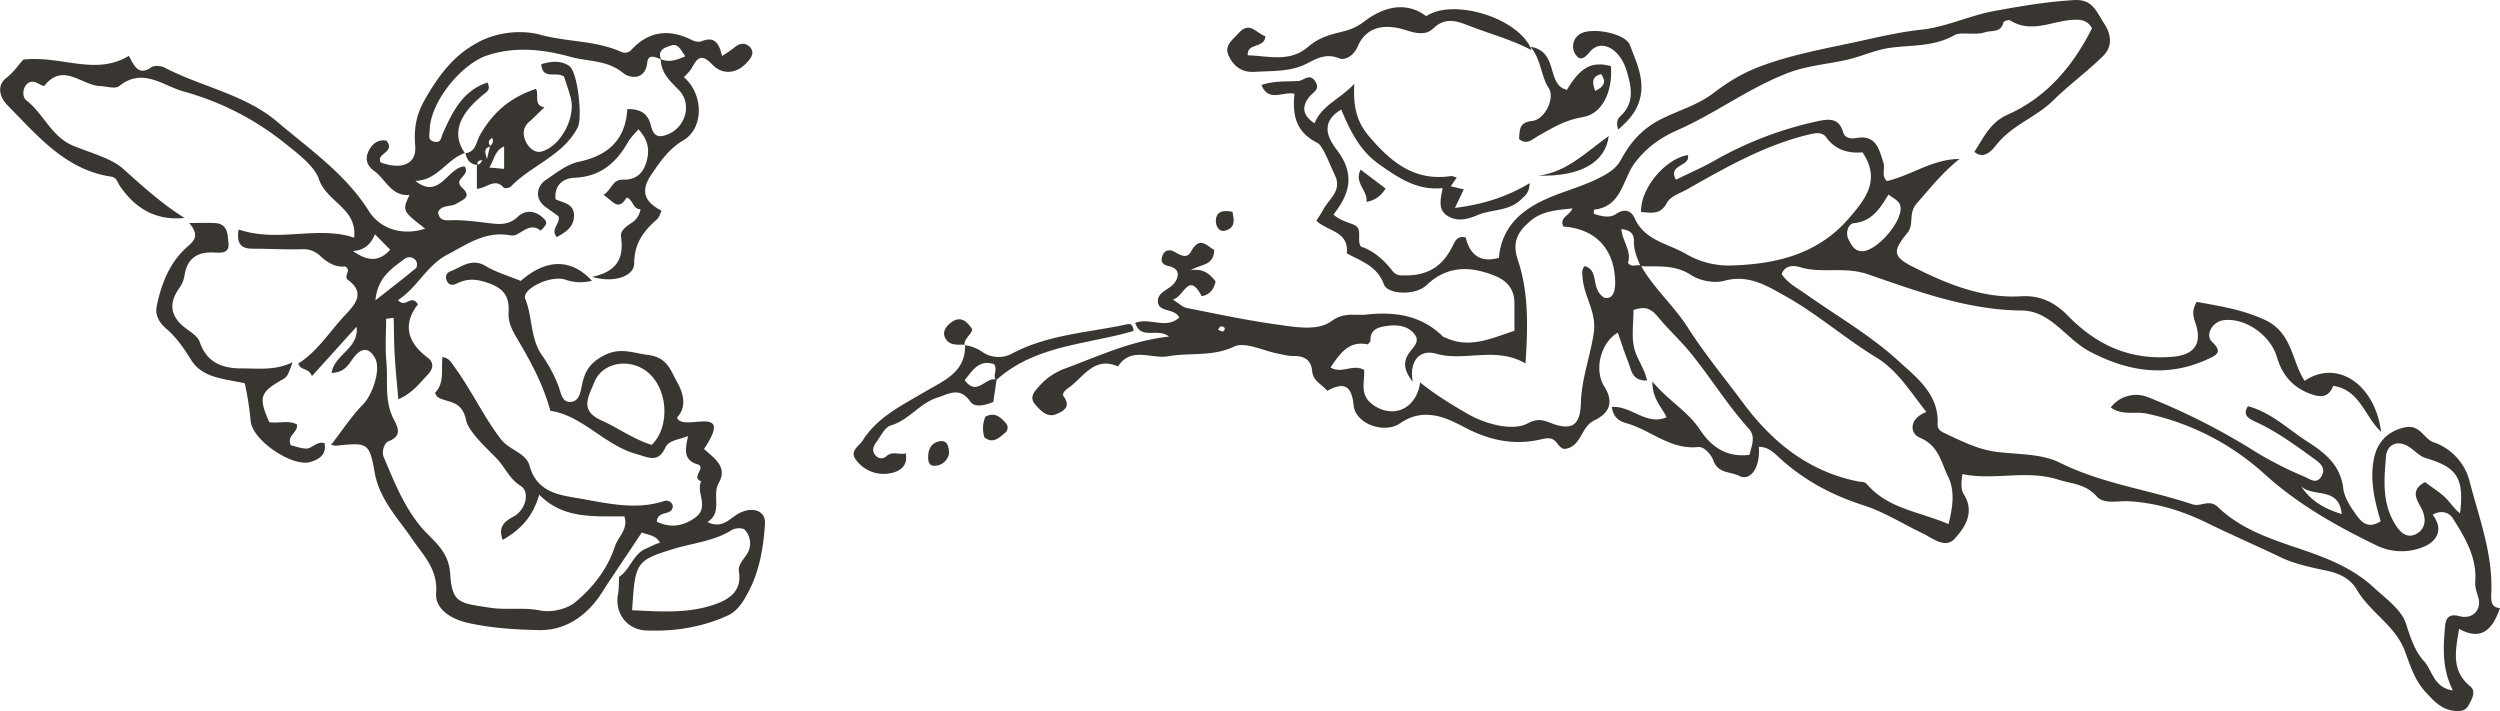 <svg id="Layer_1" data-name="Layer 1" xmlns="http://www.w3.org/2000/svg" viewBox="0 0 1421 404.11"><defs><style>.cls-1{fill:#393632;}</style></defs><path class="cls-1" d="M847.63-307.43c-3.5,5.86-1.49,9.4-.32,13.37,3.29,11.07-1.83,16.81-13.19,17.81-23.86,2.1-42.93-6.15-59.59-23.19-6.66-6.81-14.95-11.92-26.75-11.18C726.16-309.27,706-317.49,687-327c-12.4-6.19-12.36-9.21-3.76-19.75,3.93-4.82.19-10.9,5.33-16.75,7.63-8.69,14.68-17.61,24.21-25.14-15-.07-27.21,9.21-41.21,12.54-3.4-2.95-.94-7-2-10.34-2.49-7.5-4-16.2-15.5-14.11-2.84.52-6.41.19-7.42-3.31-2.37-8.18-8.06-7.67-14.45-6.26A204.87,204.87,0,0,0,574-388c-7.22,4.15-14.92,7.45-22.4,11.12-4.93-8.82,8.42-7.33,6.81-14-12.93,2.06-27.19,19.21-26.61,32.41,5.59.17,10.85,2,14.72-5.34,1.9-3.61,7.51-5.37,11.6-7.68,22.24-12.61,44.47-25.29,69.67-31.21,3.17-.74,6.94-1.43,9.24,1.75,5.33,7.35,12.77,9.2,20.61,8.52,10.44,15.5,1.93,26.29-7.54,37.3-17.71,20.6-41.33,26.23-66.8,27a48,48,0,0,1-26.1-6.61c-10.24-6-23.38-7.44-29.12-20.36-1.72-3.89-5.5-5.86-10.66-2.2-3.34,2.37-8.36,1.25-12.54-.24a11.64,11.64,0,0,1,.19-2.31c15.92-1.75,16.15-17.43,23.32-26.79,6.49-8.48,14.42-14.15,24-18.37,21.56-9.5,40.56-23.93,62.74-32.48,10.6-4.08,21.77-5,32.54-7.28,8.94-1.87,17.08-6,26.44-7.18,11.73-1.49,24.22-.56,35.65-7,4-2.24,11.46.21,17.47-1.71,4-1.28,9.05.45,10.54-5.66.17-.68,3-1.61,3.79-1.11,12.63,8,25-.48,37.54-.36,3.55,0,6.55.65,9,4.83-10.66,21.25-25.64,39.23-48,49.13-10,4.41-13.54,13.07-18.87,21.11,6.13,5.2,11-2.22,13.32-4.95,8.85-10.54,22-14.9,31.53-24.3,9-8.87,19.34-16.34,28.32-25.22,5.43-5.38,4.85-12.07.46-18.69-4.2-6.32-6.3-13.67-16.7-13.1-15.52.87-31,3.52-46,6.29-13.5,2.5-27,9-41,10.52-11.64,1.28-23.25,3.9-34.32,6.36-19.59,4.35-39.68,7.68-58.73,15.08C588.59-437,580.64-432,572.75-426c-8.76,6.7-19.69,9.71-29.46,14.64-10.85,5.47-17.5,13.1-22.87,23-2.79,5.16-6.95,7.68-12.54,10.53-14.17,7.2-30.5,9.51-43.25,19.76A35.26,35.26,0,0,0,451-332.47c-10.57,3-16.5-1.7-18.91-11.62-3.93-.78-5.44.84-7,4.06-6.32,13.34-15.44,18.06-29.48,17.53-3.26-.13-4.21-1.4-5.64-3.18-4.14-5.15-8.87-9.56-15-12.28-1-.43-2.43-.67-2.79-1.42-1.86-3.83,1.46-9.8-3.71-11.92-4-1.63-8.15-2.59-11.53-5.82,9.2-11.58,12.43-22.71,2.18-36.33-4.21-5.6-11-15.48,2.26-23.3,4.88,11.8,10.55,23.45,21.63,31.2,10.8,7.56,21.46,15,36,13.43-1.14,6.16-3,12.46,3,15.95,5.34,3.1,10.56,2.08,16.88-.61,8-3.39,17.74-2,24.85-9,2.16-2.1,4.51-3.61,4.75-9.15C455.28-367,441.82-362.83,426-360.83l5-10.57-7.38-1.73,3.39-5c-1.48-.38-2.46-.93-3.34-.8-20.58,3-33.77-7.68-46.38-22.46-7.31-8.58-9.22-17.22-8.49-30-8.4,9-18.4,12.06-22.64,22.48-7-4.68-7.25-9.59-3-15,2.15-2.73,6.56-4.29,3.33-9s-6.36-.29-9.59-.08c-6.76.43-13.63-.2-20.93,2.28,4.28,10.12,12.26,3.42,18.8,5-1.12,11.83.42,21.57,13.1,27.94,3,1.49,6.85,11.94,9.94,18.45,4.1,8.64-3.35,13.29-6.63,19.37-1.19,2.22-2.64,4.29-3.94,6.37,6.19,6.11,18.65,5.89,17.27,18.55,8.18,4.51,17.32,7.19,21.07,17.59,2.18,6,18,6.43,24.14.6,11.83-11.23,24.66-11.09,38.74-5.51,7.33,2.9,11.29,7.72,11.35,15.63,0,5.15,0,10.3,0,15.72-13.22,4.29-25.67,10.42-39.46,3.77-.32-.16-.81-.09-1-.32C407.1-299.79,392-302,375.65-300.23c-6.71.71-12.55-1.57-20,3.84-7.81,5.69-20.64,3.24-31.08,1.79-17.13-2.38-34.09-6-51.06-9.39-2.29-.45-4.27-2.51-7.93-4.78,6.48-1.35,8.89-16.31,16.48-1.9,4.41-.8,6.83-3.61,7.89-8.36-3.31-4.35-7.23-7.58-14.08-6.37,5.3-3.54,13.11-2.3,13.28-11.54-4.26-2.45-8.31-8.07-13.15.9-2.32,4.31-6,2.11-9.41.16-2.92-1.68-5.93-.94-7,2.6-.86,2.75,0,4.7,3.47,5.43,6,1.25,6.78,5.33,3.43,9.73-2.95,3.87-10.15,5.23-9.29,11.07.83,5.6,9.26,3.14,12.14,8.47-7.51,7-16.79-.19-25.07,3.09,3.12,10.05,12.87,2.53,19.16,7.77-21.3,2.35-39.58,10.93-58.39,17.93a36.49,36.49,0,0,0-15.34,10.23c-2.51,2.9-6,6.23-2.29,10.47,3.17,3.59,6.9,7.68,12.18,5.4,3.62-1.56,8.4-3.94,4.06-9.9-1.47-2,1.48-4.09,3-5.22,8.37-6,14.36-17.85,27.83-11.93,7.45-11.5,19-4.09,28.49-5.78,12.31-2.2,24.86.42,37.44-5.48,6.35-3,16.59,2.4,25.08,4,2.87.53,5.77,1.4,8.63,1.33,6.16-.15,10.2,2.25,10.7,8.57.46,5.73,5.48,7.35,8.56,11.23,9.27-5,13.86-3.47,15,8.22,1,10.48,17.38,16.51,26.51,10.19,12.7-8.8,24.91-3.89,35.78,1.93,14,7.47,27.95,10.78,43.19,7.47,4.39-1,7.59-1.93,10.46,2.35.89,1.32,2.8,3,4.06,2.84,9.49-1.07,9.12-12.5,16.73-16.16,8.38-4,11.59-10,5.73-19.38-6-9.65-1.85-25.08,7.74-30.53,1.92,5.48,3.58,10.93,5.73,16.19,1.92,4.71,2,11.34,10.87,11-1.44-7-6-12.46-7.38-18.72-1.48-6.66-.33-13.9-.33-21.4,5.83-1.71,9.2-1.76,13.94,4,5.66,6.93,12.42,13,18.28,20.17,11.51,14.09,21,29.67,33.21,43.21,4.21,4.67,1.81,9.64.5,15-13.08,1.61-21.71-4.52-28.26-14.44-6.82-10.35-17.72-16.18-26.88-27.19-.18,9.78,5.2,14.29,8,20.25-11.36,5-19.88-6.58-31.12-5.84.88,5.72,3.74,8,8.41,9.28,13.7,3.85,24.83,15.13,40.56,13.51,4.09-.43,8,5.41,8.65,7.32,2.54,7.82,9.75,6.53,14.6,9,6.65,3.43,12.25-4.67,11.36-16.4,5.73-.15,9.18,4,12.72,7.12,13.74,12.25,29,20.38,46.9,26.11,11.21,3.59,22.44,10.6,33.65,16,5.34,2.57,12.68,8.79,18,3,6-6.53,11.57-15.14,5.29-25.21-1.89-3-1.51-6.38-.87-11.57,18,3.79,36.12-2.65,54.53,3.15,7.82,2.47,15.53,2.41,21.84,9.56,4,4.59,11.87,2.38,18.26,2.73,15.06.83,29.72,5.16,43.47,11.84,14.32,7,28.94,13.37,43.27,20.21,7.36,3.51,17,5.59,25.74,7.43,7.5,1.59,13.48,4.61,17.06,10.76,7.48,12.88,21.78,20.28,27.21,34.61,3.16,8.34,5.7,17,12,23.7C982.3-80.74,986.51-75.78,994-75c3.88.38,6.35.12,8.23-3.33s4.35-7.76.81-10.64c-10.8-8.8-8.42-19.83-6.29-32.64,13,7.31,19.19-.1,23.26-11.8-4.64-.13-5.21-3.65-5-8,1.19-22.47-7-43.38-12.42-64.5a31.75,31.75,0,0,0-20.28-21.71c-5.79-1.89-7.58-10.42-16.47-8.47-10.16,2.23-16.12,8.92-17.77,19.2-1.94,12.06.85,23.13,4.11,34.15-8.12,5.11-11.72-.59-14.91-5.08-2.88-4.06-5.8-8.89-6.37-13.66-1.6-13.32-10.56-20.25-20.56-26.66-10.85-7-20.24-16.34-33.6-20-3.15,4.9,0,6.87,4.41,8.91,12.07,5.55,22.74,13.4,33.46,21.16,3.63,2.62,6.65,5.47,3.76,10s-6.5,1.22-9.74-.09a204.26,204.26,0,0,1-31.13-16.27,377.68,377.68,0,0,0-57.33-28.73,18.19,18.19,0,0,0-21.4,5.68c6.28,4.87,14.09,2.1,20.87,3.63a144.87,144.87,0,0,1,66.51,34.27c19,17.23,40.78,29.51,63.48,40.49a32.41,32.41,0,0,0,27.74.53c7.09-3.25,10.53-9.84,4.35-17.88,5-2.89,9.36-1.35,11.65,2.3,6.8,10.79,13.51,21.91,12.57,35.44-.24,3.42.77,6.07,1.69,9.16,2.14,7.18-3.23,12.72-10.6,10.77-6.42-1.71-7.93,1.3-8.34,6.48-.92,11.6-1.72,23.19,4.53,35.73-11.15-1.75-11.64-11.49-16.4-16.63-5.22-5.65-7.69-13.38-10.22-21.22-2.62-8.18-11.74-14.55-18.71-21-11.69-10.75-26.25-16.43-41-21.43-16.89-5.72-34-11.24-47.19-23.95-5-4.78-9.7,0-14.45-1.56C820.29-200.72,794-204,769.88-216c-10.3-5.14-23.52-4.69-35.49-6.1-10.72-1.27-20-6-29.52-10.44-2.46-1.14-4.68-2.27-4.52-5.43.84-17.13-12.37-26.82-22.46-36.05-15.79-14.45-34.79-25.38-52.41-37.81-4.86-3.44-10.31-6.16-13.76-11.4,1.81-5.25,7-4.95,10.16-4,12.64,3.92,25.28-.57,38.94,4.14,28.09,9.68,56.56,20.31,87.38,20.57,16.38.14,25.14,16.15,38.43,23.2,21.67,11.49,43.93,15.15,67.13,4.49,5-2.29,8.92-3.9,2.59-9.85-4.17-3.91.26-11.56,6.5-12.34,12.52-1.57,26.78,8.68,30.37,21,2.69,9.26,8.12,16.41,17.59,20.32,6.56,2.71,11.65,3.2,14.38-4,15.25,2.16,18,17.71,27.25,26.13-3.57-27.12-25-41.44-43.48-29-7.55-11.35-6.75-27.29-22.77-34.71C873.15-303.23,860.47-305.09,847.63-307.43Zm-316.15-20.3c9.72.45,19.38-1.12,28.66,5,5,3.29,13.15,4.89,18.83,3.34,13.65-3.72,23.58,2.4,34.48,8.47,18.41,10.24,34.19,24.23,52.13,35.14,11.91,7.25,19.26,19.4,28.36,30.94-9.84,3.68-9.66,12.11-3.64,14.63,10.77,4.52,12.07,14.16,16,22.09,4,8.17,2.64,17.48.24,27-16.65-7.13-34.45-8.73-46.35-22.66-1.4-1.64-3.27-1.23-5-1.58-27.93-5.58-48.55-22-65.16-44.31-10.7-14.38-22.16-28.27-31.8-43.33-7.95-12.43-19.22-22.12-26.48-34.94-2.23-1.15-5.1,1.33-7.45-1.67,2.3-6.64-3.19-12.36-3.72-19.2,4.49.53,7.19,2.13,7.12,6.68C527.58-337,529.49-332.33,531.48-327.73ZM402-262c-2.16-12.38,4.42-18.55,13.21-16,16.54,4.74,33.61-4.36,50.89,5.55,1.39-21.13,1.83-40.52-4.34-58.72-3.71-11,.63-16.77,7.41-22.49,6.6-5.56,15.13-5.93,23.58-6.92-1.33,4-7.58,5-5.15,10.34C506-349,516.8-337.35,517.07-318.64c.09,6.43-2,9.83-6.25,8.82-8.1-5.21-2.41-15.27-11.07-18-2,2.41-1.37,4.33-1.21,6.57.74,10.68,8.06,19.6,6.38,31.27-1.93,13.38-6.94,26-7.33,39.83-.38,13.52-5.54,16.25-18.08,11.2-4.58-1.85-7.77-1.77-12.19.59-9,4.8-25-.18-33.54-5.11-9.36-5.37-18.59-10.94-27.59-18.19-1.37,10.56-8.64,17-17.06,16.38a18.67,18.67,0,0,1-10.8-4.53c-6.76-5.56-3.32-13.09-4-18.94-6.45-3.67-12.53,2.5-19.05-1.39,5.44-8.08,10.46-15.39,21.19-13.13.72-.94,1.52-1.5,1.5-2-.23-6.53,4.29-7.77,9.28-8.47,6.11-.85,12.23-.18,16,5,3,4.07-1.22,7.25-3.46,10.57C396.45-273.34,397-268.34,402-262Zm575.43,57c-9.79,5-3.41,11.63-1.53,16.1,2.64,6.27.89,11-3.41,13.33-5.74,3.08-9.71-1.28-12.74-6.55-6.87-12-5.59-25-4.52-37.64.53-6.2,6.14-9.57,12.88-5.36,3.27,2,6.06,5.39,9.57,6.43,17.78,5.27,22.06,11.12,19.62,31.42-3.31-2.44-5.46-6.1-8.4-8.94C985.51-199.42,981.45-201.92,977.38-205Zm-305-163.4c3.82,2.75,6.61,3.86,6.87,7.41.62,8.44-13.62,24.72-21.83,24.77-4.49,0-6.23-3.71-7.81-6.82-1.89-3.71,0-8.84,3-9.12C662.68-353.09,667.42-360.08,672.37-368.38Zm234.79,166c6.63,6.09,21.32-.15,22.82,15.6C920.35-189.83,912.55-194.15,907.16-202.37ZM292.72-293.5c1.78,0,2.6.56,2.39,1.82a1.83,1.83,0,0,1-1.41,1.1,9.68,9.68,0,0,1-2.43-1.21Z" transform="translate(401 479.02)"/><path class="cls-1" d="M-136.7-391.88c-7.28-10.47-4.3-21.25,10-33,2.57-2.11,4.76-3.05,2.8-7.24-14.11,4.61-19.85,16.67-25.28,28.66-1.28,2.81-1,5.94-5.21,4.92-3.7-.91-2.4-4.12-2.37-6.44.18-15.83,17.88-37.76,32.92-42.62,16.07-5.21,31.88-3.31,47.36.95,9.88,2.71,20.78,1.68,29.77,9.21,3.2,2.68,12.47,4.67,13.64-6.15.54-5,4.82-2.93,7.88-1.61-2.55-5.84,3-7.07,5.8-8,3.87-1.3,5.51,2.87,7.93,6.17-5,2.17-9.26,3.66-14,1.62.17,7.6,5,12.25,10,17.2,8.15,8.07,4.25,21.29-5.78,25.48-6.91,2.89-8.62-.38-9.86-5.19-1.75-6.81-6.07-9.2-13.34-9.1-1,17.43-10.82,26.37-27.52,29.93-6.78,1.44-13,6.47-18.86,10.38-4.69,3.13-7,10.5.27,15.6,2.34,1.65,4.65,3.34,7,5,1.38,4.14-4.85,7.14-1,11.86,5-2.75,9.94-5.7,9.81-12.55-.12-6.57-6.38-7-10.47-8.93-.9-8.58,4.93-12,10.52-12.23,14.8-.58,23.91-8.33,30.71-20.41,1.36-2.42,3.54-4.38,5.86-7.17,5.4,5.8,6.7,11.76,4.42,19-2.08,6.61-6.37,9.8-13.05,9.62-6.29-.18-6.46,5.71-11.26,8.66,5.32,3.42,8.39,9.6,13.16,1.54,3.89,1,3.36,6.75,7.92,6.58a11.17,11.17,0,0,1-5.46,8.06c-2.77,1.82-6.12,4.28-5.64,7.57,1.65,11.45-1.55,19.77-16.41,22.84,12.27,3.73,23.95-.31,23.92-7.66,0-11.36,5.35-18.38,13-25.06,1.23-1.08,1.66-3.08,2.57-4.87-9.73-4.95-12.23-11.13-5.78-20.58,5.14-7.52,9.88-14.53,18.22-19.48,11.67-6.91,11.5-26.11.27-35.8,1.49-1.72,3.38-3.27,4.46-5.26,3.25-6,5.49-8.4,11.82-1.8,5.24,5.46,13.09,5.56,19.34-1.11,2.56-2.74,4.71-5.64,2.06-8.76-2.26-2.68-5.69-2.79-8.78-.14a83.86,83.86,0,0,1-7.25,5c-1.5-6.69-4-11.56-11.59-8.39-1.48.62-3.85.17-5.39-.61-12.87-6.51-24.5-5.38-34.51,5.46a5,5,0,0,1-6,1.13c-14.48-6.49-30.61-5.49-45.76-9.66-10-2.75-24.34-2-36.4,4.8-13.76,7.74-21.69,18.86-29.29,32.08-5.15,9-6.25,16.9-5.46,26.44.82,10-7.48,13.73-19.65,9.25-2.79-5.28,8.68-5.62,3.29-12.38-4.82-.87-8.3,1.79-10.39,6.48-1.94,4.34-.28,8.08,3.36,10.69,6.63,4.75,9.69,14.49,20.11,13.73-4.11,9-4.11,9,8.94,19.12-11.76,3.93-25.07,1-32.07-10.09-13.33-21.17-33.43-34.84-51.79-50.47-18.66-15.89-43.2-19.95-64.29-31-2.05-1.07-5.8-1.32-7.53-.14-7.13,4.88-9.48-.38-12.74-6.53-19.08,11.51-38.05-.23-59.87,2.11-2,1.69-5,6.74-9.69,10.38-6.31,4.88-3.16,11.88.64,15.71,17,17.12,32.72,36.48,58.74,40.45,3.32.5,3.46,2.88,4.86,5,8.68,12.92,20.47,20.18,37,18.5-12.92-8-23.82-18-35-28-6.67-6-18.61-9-28.31-13.05-12.46-5.15-16.8-18.18-26.64-25.79-2-1.53-2.33-5.57-.46-8.32,1.65-2.44,4.08-2.89,6.81-1.45,1.27.67,3.63,1.84,3.89,1.51,10.68-13.55,21.17-.23,31.69.13,3.66.12,8.61,1.8,10.78.05,13.41-10.82,24.84-.3,36.62,3a159.5,159.5,0,0,1,56.91,28.89c7.67,6.09,17.52,13.48,20,20.87,4.46,13.22,21.89,16.57,20.09,33.36-21-7-43.32,3-65.67-4.66-1.29,8.15,1.33,10.95,8,10.93,9.54,0,19.1.61,28.63.28a13.52,13.52,0,0,1,9.91,4c4.26,3.91,8.76,6.38,14,5.81,4.07,2.33-1.5,5.39,1.81,7.82,10.09,7.41,3.34,14.35-1.89,19.88-8.79,9.31-15.53,20.56-26.56,27.48,1.48,4.34,5.74,2.12,7.77,7.14l25.35-28.06c1.58,12.38-12.47,15.55-14.2,26.25,8.84-.22,10.39-6.79,13.94-10.35,5-5.07,8.29-2.14,10.53,1.48,4,6.45-1.21,21.32-6.54,26.74-6.73,6.83-12,15.08-18.18,23a12.69,12.69,0,0,0,2.78.52c17.59-1.81,19-2.06,21.91,14.87,2.73,15.66,13.1,26,21.22,37.94,6.45,9.51,14.82,17.31,13.77,30.78-.73,9.3,8.57,14.89,17.62,17,13.51,3.12,27.29,3.9,40.76,4.21,15.69.35,28.13-8.71,36.56-22.41,2.28-3.69,4.76-7.25,7.15-10.87l14.82-22.18c4,1.5,8.07,1.54,10.35,5.81-2.79.66-5.31,2.21-7.8,3.25-7.71,3.24-9.09,12-15.46,16.14-.19,3.3,0,6.65-.63,9.87-2,10.94,5.3,20.2,16.09,20.61,15.93.59,31.13-1.7,45.9-8.32,6.52-2.92,9.45-8.66,12.08-13.53,6.41-11.86,8.62-25.47,9.49-38.85.51-7.67-7.57-10-15.18-5.67-5,2.86-9.34,8.82-17.51,4.72,8.86-5.63,2.3-15,6.48-22.37,5.13-9-2.79-14-8.46-19.15,18-26.78-12.65-9-15.3-17.95,6-6.29,3.27-14.37-.18-20.46s-5.29-13.63-16.12-15c-8.93-1.12-16-4.65-25.54.4-7.66,4.05-10.55,8.75-12.15,16.27-.86,4.07-1.46,10.07-7,10-4.52,0-5-5.2-6.46-9.05A79.68,79.68,0,0,0-92.87-277c-6.82-9.69-5.3-21.66-9.57-32.11-2.25-5.53,14.32-13.8,22.89-10.93a25.45,25.45,0,0,0,15,.59c-11.88-12.83-26.11-12.48-40.46.1-6.66-2.75-13.79-4.77-19.92-8.45-8.06-4.84-13.76.63-20.2,3.06-2.41.92-2.92,3.36-1.76,5.6,1.25,2.41,3.31,2.36,5.61,1.24,6-2.92,10.92-2.67,18-.19,9.63,3.38,11.81,8.62,11.37,16.8-.34,6.4,2.8,11.2,5.73,16.21,7.22,12.34,14,24.87,18,39.56,18.41,2.71,30.7,19.6,49.11,24.64,6.57,1.79,12.11,5.28,16.26-3.75,1.86-4.06,7.09-4.37,12.91-6.48-1.66,7.42-2.81,13.58,5.32,16,5.47,1.62-4.08,7.57,2.14,9.62C-5.62-199,2.58-190.73-6-184.7c-7.24,5.1-14.14,5.71-21.66,2.24.3-6.95,9-2.85,9.09-9.09a3.8,3.8,0,0,0-5.08-2.63c-15.81,5.13-31.65,1.36-47-1.35-11.44-2-25.12-3-29.43-19-1.89-7-11.56-8.7-16.34-15-9.89-13-16.7-27.83-26.27-40.94-1.73-2.37-2.87-5-6.81-5.59-.82,7.13,1.28,14.84-4.29,20.37.72,1.18,1,2,1.49,2.35,5.78,3.53,13.77,1.43,16.2,13.09,1.31,6.33,10.71,15,17.36,21.79,4.82,4.93,7.23,11.66,13.67,15.62,5.37,3.29,3.09,13.47-3.91,17.35-5.5,3-9,6-6.3,13.36,9.78-5.59,17.08-12.81,20.77-25.73,13.77,14.07,31.21,12.19,48.43,12.36,2.33,7.32-3.63,11.57-5.41,17.05-4.17,12.82-12.48,23.38-22.49,31.7-4.8,4-13.65,6-19.81,4.76-9.59-2-19-.11-28.58-1.59-17.4-2.69-21.64-2.33-22.74-19.3-.89-13.87-10.71-19.29-17.25-27.41-9.52-11.85-14.75-25.39-20.53-38.88-1.45-3.37.62-8.24,2.47-8.93,9.26-3.47,4.72-9.28,2.59-13.89-4.71-10.19-2.56-21-3.55-31.45-.76-8-.15-16.24-.15-24.37l4.3-.55c.17,7,.15,14.09.56,21.12.47,8.17,1.32,16.31,2.07,25.17,7.79-3.28,12.16-9.16,17-14.29,2.43-2.6,3.78-6.28-.39-9.41-11.41-8.57-14.29-18.95-5.48-30.24-3.91-6.25-6.77,2.55-11.33-2.43,10.91-7,16.27-19.63,27.93-25.75,11.3-5.93,21.86-13.8,36.38-11,4.88.95,9.87-8.37,16.8-2.72a17.26,17.26,0,0,0,2.64-3c1.32-2.1-.24-3.33-1.64-4.59-4.6-4.16-10-4.11-14-.3-4.55,4.34-9.43,4.4-14.7,3.8-7.69-.87-15.31-2.07-23.12-1.85-2.7.08-7.1.63-7.43-4.73,2.12-4.21,7.09-2.67,10.42-4.69,4-2.42,8.83-3.82,3.17-9.09-5.48-5.11,5.09-6.73,1.44-12.06-9.56.3-14.19,19.34-28,8.2,12.64-.22,17.87-12.48,28.41-15.94Zm95,259.73c1.71-27.12,2-28.32,23.79-34.94,11-3.34,22.87-4.33,33-10.72,1.82-1.15,6-1.32,7.2-.09a11.15,11.15,0,0,1,2.83,10c-.88,5.3-6.95,8.38-6.1,13.83,1.91,12.3-7.32,16.53-15.39,19.13C-10.9-130.27-26.28-131.45-41.68-132.15Zm11.09-94c-10.63-3.36-19.11-9.71-28.57-13.93-12.49-5.58-7.38-13.27-4.12-21.43,3.68-9.22,13.09-11.62,19.72-10.64C-22-269-17.7-238.33-30.59-226.16Zm-157-82.14c1.22-13.06,9.31-18.12,16.52-23.55a4.53,4.53,0,0,1,6.73,1.33c.56,1,.48,3.35-.25,3.95C-171.59-320.81-178.75-315.28-187.63-308.3Zm-12.79-28.06c6.32-.37,10.18-3.66,12.5-9.53l8.68,8.8C-186.14-329.32-193.2-331.21-200.42-336.36Z" transform="translate(401 479.02)"/><path class="cls-1" d="M-293.42-352.26c6,7.38,3.06,9.78-1.87,14.22-9.42,8.51-14.12,20.67-16.67,33.2-1,5,1.57,9.3,5.44,12.63,5.85,5,10,11.12,14.17,17.79,6.53,10.52,19.12,10.63,30.47,13.27a164.18,164.18,0,0,1,3.35,21.49c1.15,11.29,24.12,26.34,34,23.22,5.18-1.64,9.18-4.13,8-10.72-4.56-1.22-6.94,3.12-10.35,3.09-3.13,0-6.24-1.28-8.79-1.86-2.71-5.68,4.38-7.15,3.42-11.89-4.95-2.52-10.51-.39-15.71-1.26-6.21-14.2-5.35-16.93,7.58-24.25,2.55-1.45,3-2.14,5.68-9.8-9.86,4.86-19.66,3.47-29.25,3.51-10.72,0-19.62-3.39-23.56-15.12-1.08-3.21-5.18-5.57-8.21-7.91-8.49-6.56-9.54-13.94-3.33-22.68a17.21,17.21,0,0,0,2.94-7.1c1.46-9.77,7.36-13.53,16.64-13.06,4.17.22,9,.63,8.34-5.38-.51-4.57-.23-10.82-7.37-11.34C-282.54-352.5-286.58-352.26-293.42-352.26Z" transform="translate(401 479.02)"/><path class="cls-1" d="M409.66-469.83c-10-7.58-22.44-6.89-35.56,3.25-4.4,3.4-8.71,4.79-13.62,5.93-6.6,1.53-12.58,3.49-18.11,8.36-10,8.8-22.55,5.13-34.18,4.66-.42-7.35,9.52-3.6,10.09-10.77-4.9-1.41-8.92-9.05-15.25-1.78-3.13,3.6-8.36,6.81-5.73,12.72s7.6,9.74,14.51,9.29c10.41-.68,20.95.23,30.86-5.15,5-2.72,10.61-5.46,17.55-2.54,3.57,1.5,8.55-2,10.39-6.5,5.2-12.59,16.92-13,27.71-9.46,5.63,1.83,11.13,3,15.32-1,7.45-7.19,14.39-3.87,22-.94,10.87,4.18,22.19,7.11,34,13.27C462.53-469,424.9-480.17,409.66-469.83Z" transform="translate(401 479.02)"/><path class="cls-1" d="M114-221.47c-3.54,1.36-7.58-1.48-11.06,1.68-2.09,1.9-4.85,1.63-6.69-.87s-.59-5.06.9-7.1c2.5-3.41,4.83-8.48,8.2-9.44,10.31-3,16.22-12.53,26.31-15.77,7-2.27,12.84-6.35,18.89,2.22,2.53,3.6,8.16,2.18,13.06.19.58-4,1.2-8.28,1.83-12.57-6-2.37-10.94,10-18.12.2,4.42-5.42,8.06-11.91,16.72-9.12,2.23,3.54-1.13,6.54,1.18,9.14,22.11-20.06,51.79-20.23,78.09-28-.32-3.82-2-4.13-3.29-3.86-22.2,4.83-45.34,5.77-66,16.83a16.23,16.23,0,0,1-16.63-1,21.85,21.85,0,0,0-10.14-3.88l.29-.28c.48,15.74-12.11,20.42-22.66,26.67-13,7.72-27,14.29-35.5,27.73-2.09,3.3-7.67,6-3.93,10.95a19.49,19.49,0,0,0,20.38,7.55c4.8-1,9.53-4.36,7.93-11.08Z" transform="translate(401 479.02)"/><path class="cls-1" d="M-136.45-392.12c.71,3.79,2.53,6.47,6.72,6.83,0-4.19,4-1.68,5.48-3.35-.55-2.77-2.49-5.91,2-7.23-1.32-1.83-1.36-3.39,1-4.75a3.45,3.45,0,0,1-1.2,4.57q-.87,3.68-1.73,7.35c-3.24-1.36-2.89,3.84-5.76,3.16v13.85c5.53-.29,10.32-6.52,15.26-.63.47.56,3.26.13,4.08-.71,11.8-12.16,29.62-17.47,38-33.6,2.74-5.29.08-31.23-4.73-34.78-4.64-3.43-10.41-2.79-16-1.15.65,9.4,8.83,3.8,12.95,7.13,1.14,3.57,2.57,7.63,3.72,11.77,3.1,11.19-5.41,27.3-16,30.64-4.52,1.42-7.63-2.31-9-4.63-2-3.38-2.83-8.33,1.3-12,2.72-2.38,5.25-5,8.8-8.37-6.24-1.13-3-6.65-4.73-10.48-14.76,4.76-24.8,13.65-31.95,26.38-2.1,3.74-2.24,9.51-8.27,10.19Zm22,9.08-8.45-.76c2.9-4.38,2.89-9.56,8.45-12Z" transform="translate(401 479.02)"/><path class="cls-1" d="M469-452.46c6.43,8.2,5.68,16.52,10.23,23.38,3.9,5.86-2.24,18.09-9.3,18.81-7.83.78-7.08,5.5-7.49,10.3,4.46,3.61,7.51.1,10.31-1.48,8.23-4.66,16-9.48,25.88-11,10.92-1.68,17.2-14.37,16-29-10.87-2.92-17.32.59-25,13.51C477.57-430.86,485.33-449.57,469-452.46Zm36.71,25.13c-1.68-4.77-2.2-8.05,3.36-9.62C512.07-432.57,511.06-429.85,505.68-427.33Z" transform="translate(401 479.02)"/><path class="cls-1" d="M518.76-405.37c7.35-6.25,12.58-12.86,13.18-22.57.57-9.2-3.48-17.21-6.45-25.37-2.6-7.13-23.66-10.83-29.31-5.75a8.21,8.21,0,0,0-.91,11.93c2.35,2.78,4.83.7,7.44-2.46,6.23-7.54,17-2,20.86,10.79,2.66,8.85,4.77,18-3.34,25.63C518.59-411.62,517.42-409.75,518.76-405.37Z" transform="translate(401 479.02)"/><path class="cls-1" d="M513.43-401.7c-13.1,9.21-23.85,20.57-40,22.52C497.32-378.55,511.54-386.69,513.43-401.7Z" transform="translate(401 479.02)"/><path class="cls-1" d="M147.22-282.85c-.32-3.72,3.48-5.39,4.46-8.93-3-4.64-6.72-8.1-12.23-3.83-2.15,1.67-5,4.65-3.41,8.24,2.29,5.09,7.13,4.22,11.48,4.24Z" transform="translate(401 479.02)"/><path class="cls-1" d="M375.69-364.24c5.22-1,8.09-3.39,10.91-7.58L372.36-382.6C368.45-374.81,376.76-370.67,375.69-364.24Z" transform="translate(401 479.02)"/><path class="cls-1" d="M159.09-242.14a16.82,16.82,0,0,0-.53,11.76c4.81,3.69,8.12.37,11.51-2.43a3.86,3.86,0,0,0,.54-5.86C167.67-242,164.27-245,159.09-242.14Z" transform="translate(401 479.02)"/><path class="cls-1" d="M138.45-221.37c-.14-3.59-.81-7.08-4.36-6.92-4.27.19-7.14,3.07-7.46,7.77-.22,3.11,0,6.54,3.93,6.24A8.38,8.38,0,0,0,138.45-221.37Z" transform="translate(401 479.02)"/><path class="cls-1" d="M299.54-358.63c-5.43-1.12-9.56-.28-9.45,5.51,0,1.83,1.38,6.42,5.54,5.13C301.48-349.79,300.39-354.23,299.54-358.63Z" transform="translate(401 479.02)"/><path class="cls-1" d="M113.73-221.31l.62.25s-.36-.4-.35-.41S113.73-221.31,113.73-221.31Z" transform="translate(401 479.02)"/></svg>